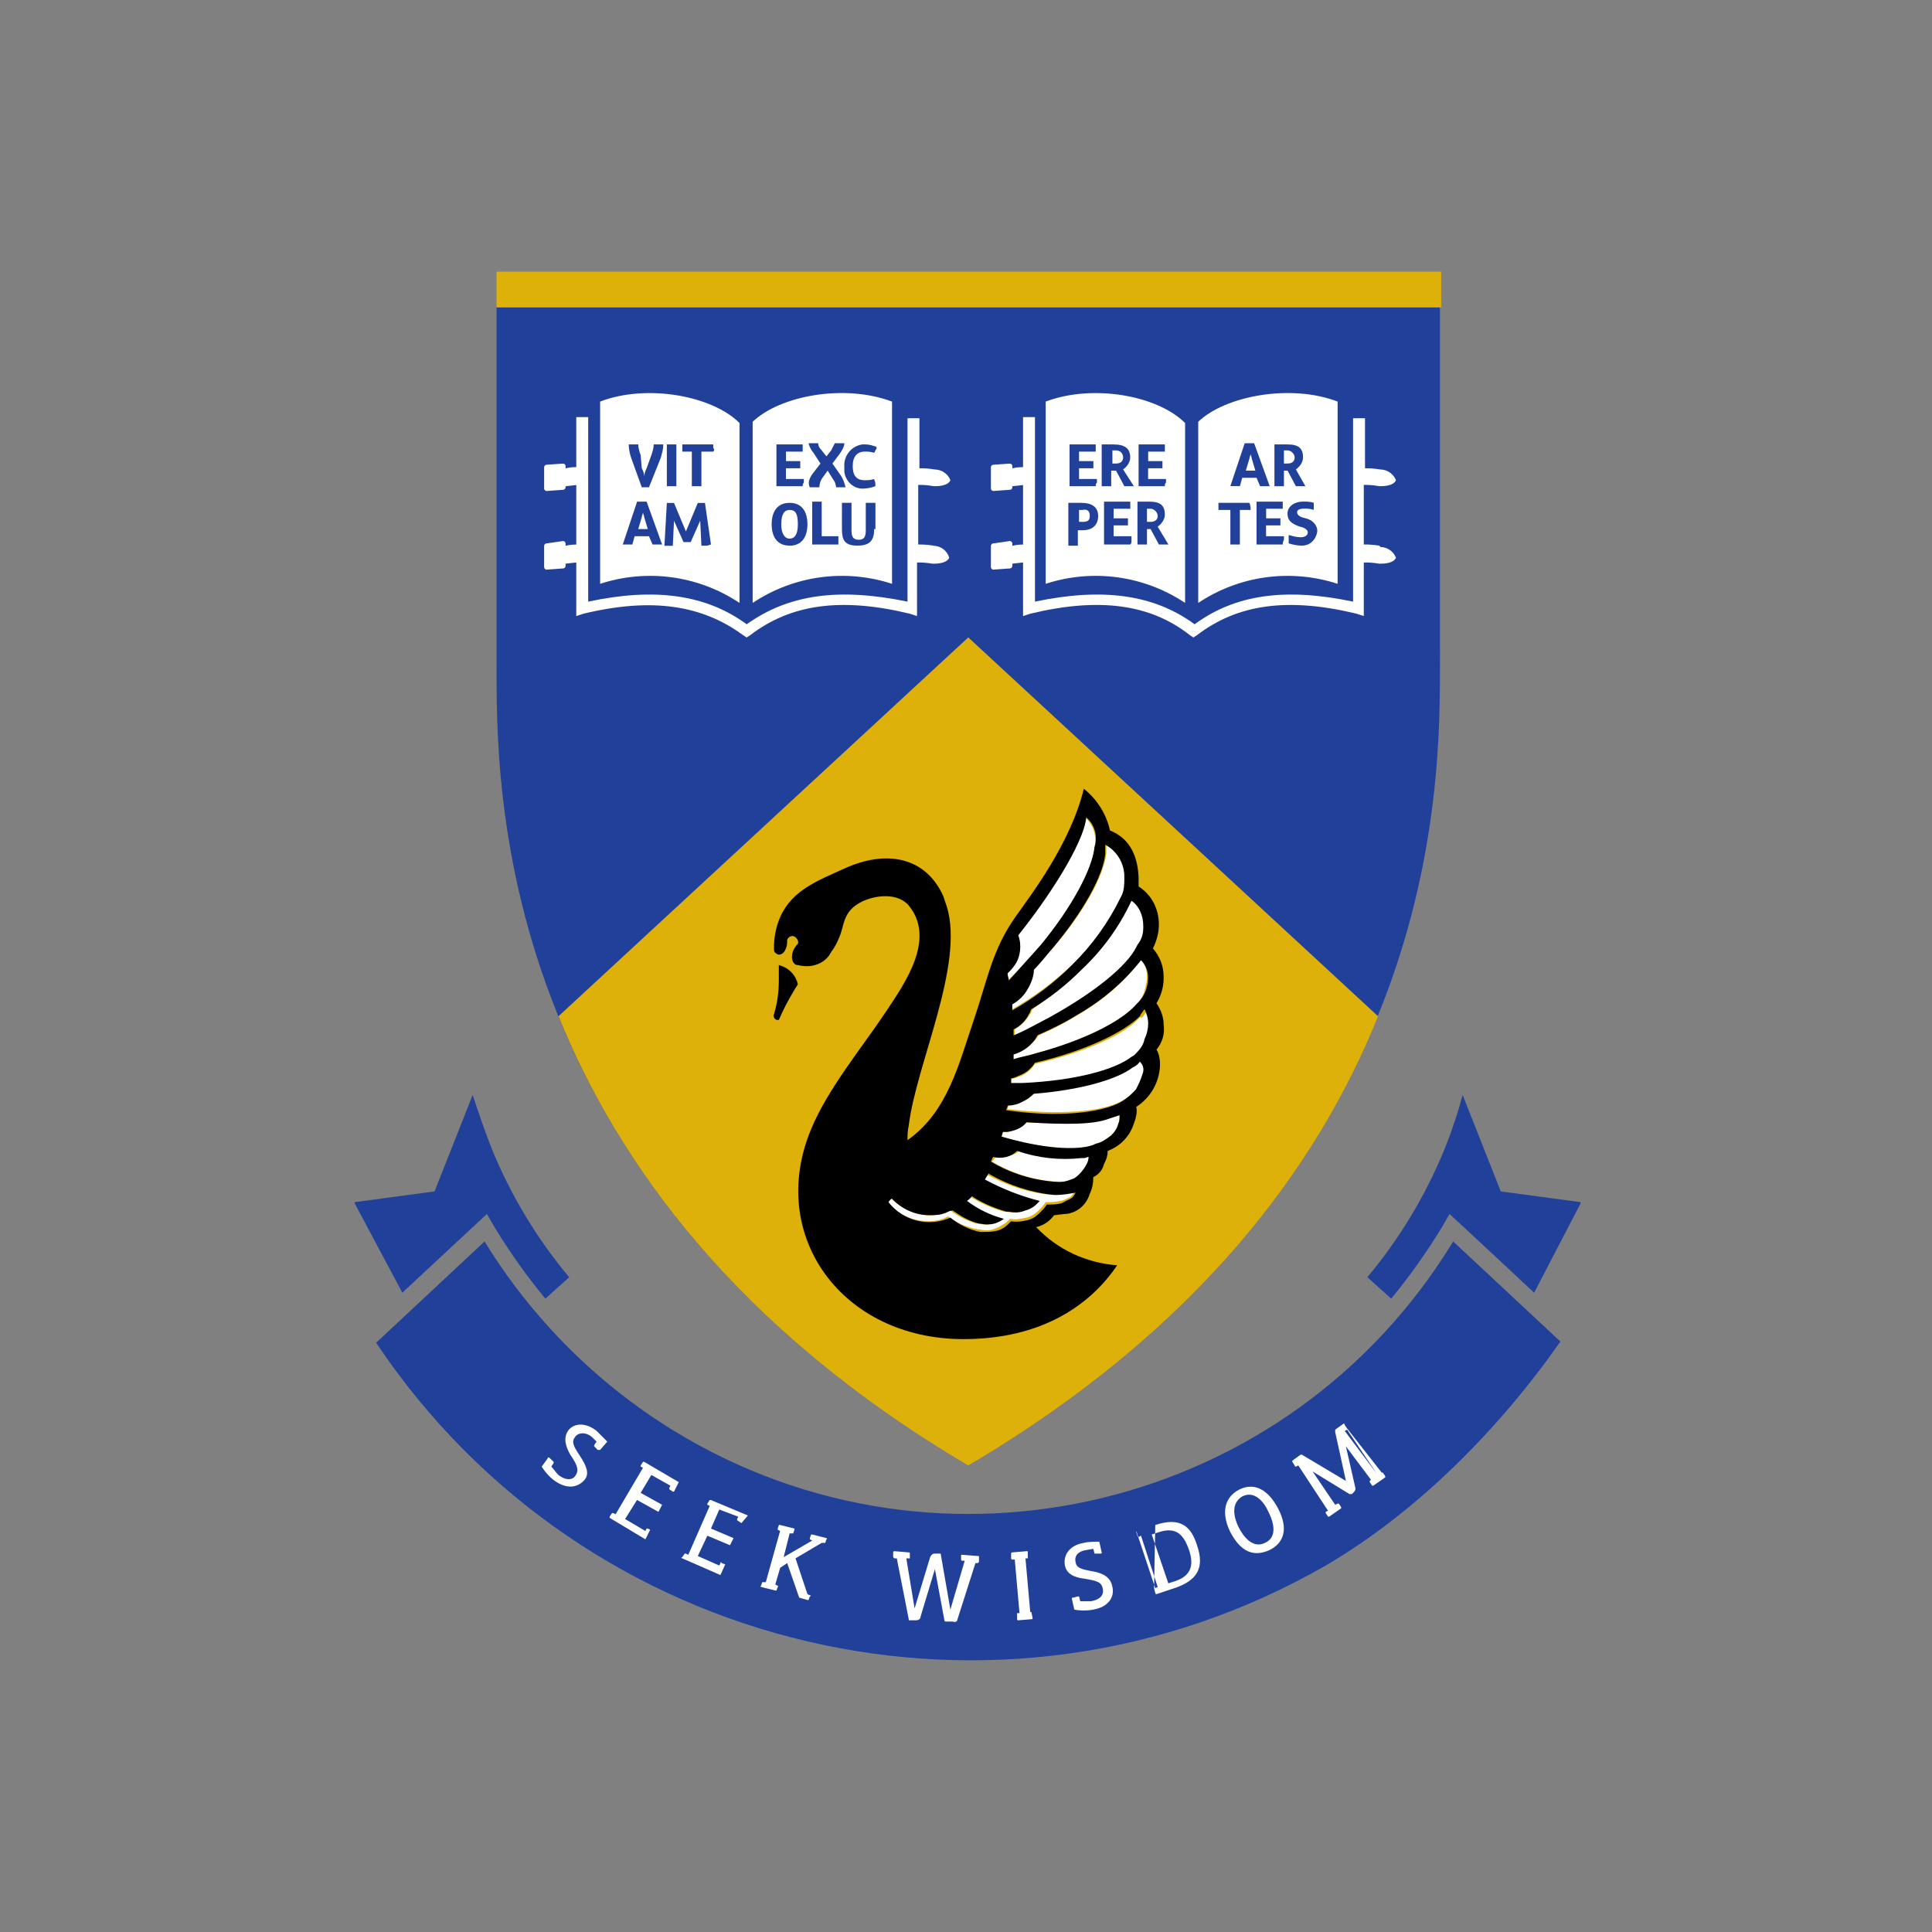 <svg width="256" height="256" viewBox="0 0 256 256" fill="none" xmlns="http://www.w3.org/2000/svg">
<rect x="0" y="0" width="256" height="256" fill="#808080" stroke="none"/>
<path d="M192.55 164.5C170.92 200.02 124.67 211.23 89.31 189.6C79.086 183.323 70.487 174.724 64.21 164.5L49.84 177.92C77.47 219.28 132.56 232.22 175.66 207.44C187.81 200.34 198.71 189.28 206.76 177.76L192.55 164.5Z" fill="#21409A"/>
<path d="M190.97 36H65.79V40.74H190.97V36Z" fill="#DDB00A"/>
<path d="M190.81 86.04C190.65 99.94 193.81 155.34 128.3 194.02C62.63 155.34 65.94 99.93 65.79 86.04V40.74H190.8V86.04H190.81Z" fill="#21409A"/>
<path d="M74 134.66C81.89 154.08 97.52 176.02 128.3 194.18C159.08 176.02 174.71 154.24 182.6 134.66L128.3 84.46L74 134.66Z" fill="#DDB00A"/>
<path fill-rule="evenodd" clip-rule="evenodd" d="M118.2 53.2V77.36C115.131 76.357 111.873 76.063 108.674 76.501C105.475 76.94 102.417 78.098 99.73 79.89V55.89C103.36 52.42 111.88 50.84 118.19 53.21L118.2 53.2ZM79.52 53.2V77.36C82.589 76.357 85.847 76.063 89.046 76.501C92.245 76.94 95.303 78.098 97.99 79.89V56.05C94.36 52.42 85.68 50.84 79.52 53.21V53.2Z" fill="white"/>
<path d="M123.72 72.3C122.77 72.15 122.14 72.15 121.67 72.15V64.25C122.14 64.25 122.77 64.25 123.72 64.42H123.88C125.78 64.42 125.93 63.62 125.93 63.62C125.765 63.209 125.482 62.857 125.118 62.606C124.753 62.355 124.322 62.217 123.88 62.21C122.93 62.05 122.3 62.05 121.83 62.05V55.42H120.25V79.72C111.09 77.83 104.46 78.78 98.94 82.72C93.57 78.78 86.78 77.83 77.94 79.72V55.27H76.36V61.9C76.05 61.9 75.57 61.9 74.94 62.06V61.74C74.933 61.66 74.898 61.585 74.842 61.528C74.785 61.472 74.71 61.437 74.63 61.43L72.42 61.58C72.337 61.585 72.258 61.62 72.199 61.679C72.14 61.738 72.105 61.817 72.1 61.9V64.74C72.1 64.9 72.26 65.06 72.42 65.06L74.62 64.9C74.78 64.9 74.94 64.74 74.94 64.58V64.43L76.36 64.27V72.16C76.05 72.16 75.57 72.16 74.94 72.32V72C74.933 71.92 74.898 71.845 74.842 71.788C74.785 71.732 74.71 71.697 74.63 71.69L72.42 72C72.337 72.005 72.258 72.04 72.199 72.099C72.14 72.158 72.105 72.237 72.1 72.32V75.16C72.1 75.32 72.26 75.48 72.42 75.48L74.62 75.32C74.78 75.32 74.94 75.16 74.94 75V74.69L76.36 74.53V81.63L77.31 81.32C86.47 79.11 93.1 80.22 98.46 84.16L98.94 84.47L99.41 84.16C104.78 80.06 111.41 79.11 120.56 81.32L121.51 81.63V74.53C121.98 74.53 122.61 74.53 123.56 74.69H123.72C125.62 74.69 125.77 73.89 125.77 73.89C125.64 73.444 125.371 73.051 125.002 72.769C124.634 72.486 124.184 72.329 123.72 72.32V72.3ZM77.47 196.07C76.52 197.17 75.1 197.33 73.52 196.23C72.823 195.715 72.232 195.069 71.78 194.33L72.58 193.23C72.58 193.07 72.73 193.07 72.88 193.23L73.36 193.7V193.86L73.05 194.33C73.36 194.65 73.68 195.13 73.99 195.44C74.79 196.07 75.73 196.23 76.2 195.6C76.68 194.97 76.68 194.34 75.57 192.76C74.94 191.66 74.63 190.55 75.26 189.6C75.89 188.65 77.46 188.34 79.05 189.6L80.47 191.02L79.52 192.12H79.2L78.73 191.65V191.49L79.05 191.02L78.41 190.39C77.63 189.76 76.68 189.76 76.21 190.39C75.73 191.02 75.89 191.49 76.84 192.91C77.78 194.34 78.1 195.28 77.47 196.07ZM86.15 202.7C86.15 202.86 86.15 202.86 86.15 202.7L85.52 203.97L80.78 201.12V200.96L81.1 200.49H81.26L81.57 200.65L85.2 194.49L84.89 194.33V194.18L85.2 193.7H85.36L89.94 196.39L89.31 197.65H89.15L88.68 197.33V197.18L88.83 196.86L86.31 195.44L84.89 197.81L87.73 199.39L87.25 200.33L84.41 198.75L82.83 201.28L85.52 202.86L85.68 202.54H85.83L86.15 202.7ZM96.1 207.28L95.46 208.7L90.41 206.49C90.25 206.49 90.25 206.33 90.41 206.33L90.73 205.86H90.89L91.2 206.02L94.04 199.54L93.73 199.39V199.23L94.04 198.76H94.2L99.1 200.81L98.3 201.75C98.3 201.75 98.15 201.91 98.15 201.75L97.67 201.44V201.28L97.83 200.97L95.31 200.02L94.21 202.54L97.2 203.81L96.73 204.75L93.73 203.49L92.46 206.18L95.31 207.44L95.46 207.12C95.46 206.96 95.62 206.96 95.62 207.12L96.09 207.28H96.1ZM109.51 203.8C109.51 203.8 109.67 203.96 109.51 203.96L109.35 204.44H108.88L105.41 206.49L106.99 211.23L107.3 211.38C107.46 211.38 107.46 211.54 107.3 211.54L107.14 212.01H107L105.9 211.7L104.31 207.12L103.37 207.75L102.73 209.96L103.05 210.12C103.05 210.12 103.21 210.28 103.05 210.28L102.89 210.75H102.73L100.84 210.28C100.84 210.28 100.68 210.12 100.84 210.12L101 209.65H101.47L103.37 202.85L103.05 202.7V202.54L103.21 202.07H103.37L105.27 202.54V202.7L105.1 203.18H104.63L103.84 206.33L107.63 204.13L107.31 203.97V203.81L107.47 203.33H107.63L109.53 203.81L109.51 203.8ZM129.56 206.18C129.72 206.18 129.72 206.18 129.72 206.33V206.96L129.56 207.12H129.25L126.88 214.54C126.88 214.86 126.56 215.01 126.25 214.86H125.3C125.14 214.86 125.14 214.7 125.14 214.7L123.88 207.91L121.98 214.22C121.98 214.54 121.67 214.7 121.35 214.7H120.56C120.41 214.7 120.41 214.7 120.41 214.54L118.83 206.49H118.51L118.35 206.33V205.7C118.35 205.7 118.35 205.54 118.51 205.54L120.41 205.7C120.56 205.7 120.56 205.7 120.56 205.86V206.49H120.09L121.19 213.12L123.25 206.33C123.41 206.02 123.56 205.86 123.88 205.86H124.51C124.67 205.86 124.67 205.86 124.67 206.02L125.93 213.28L127.83 206.81H127.51C127.51 206.81 127.35 206.81 127.35 206.65V206.02H127.51L129.56 206.18ZM136.66 213.6L136.82 214.38V214.54L134.92 214.7C134.92 214.7 134.77 214.7 134.77 214.54V213.75H135.09L134.46 206.65H134.14C134.14 206.65 133.98 206.65 133.98 206.49V205.86C133.98 205.86 133.98 205.7 134.14 205.7L136.04 205.54C136.19 205.54 136.19 205.54 136.19 205.7V206.49H135.88L136.51 213.59H136.67L136.66 213.6ZM147.4 210.28C147.72 211.7 146.77 212.96 144.87 213.28C144.09 213.44 143.14 213.44 142.35 213.28L142.03 211.86C142.03 211.7 142.03 211.7 142.19 211.7L142.82 211.54H142.98L143.14 212.17H144.56C145.51 212.01 146.29 211.54 146.14 210.6C145.98 209.65 145.51 209.49 143.61 209.17C142.35 209.02 141.24 208.54 141.08 207.28C140.93 206.02 141.72 204.75 143.61 204.44C144.24 204.28 145.03 204.28 145.66 204.28L145.98 205.7C145.98 205.86 145.98 205.86 145.82 205.86H145.03L144.87 205.23L143.93 205.39C142.83 205.54 142.35 206.18 142.51 206.96C142.66 207.76 143.14 207.91 144.87 208.23C146.61 208.54 147.24 209.33 147.4 210.28ZM153.08 202.07C156.4 200.97 157.82 202.23 158.61 204.75C159.71 207.91 158.45 209.49 155.61 210.44L153.24 211.23C153.24 211.23 153.08 211.23 153.08 211.07L152.92 210.44M153.08 210.44L153.4 210.28L151.19 203.49L150.87 203.65C150.87 203.65 150.71 203.65 150.71 203.49L150.56 203.02V202.86L153.08 210.44ZM155.77 209.49C158.13 208.7 158.13 206.96 157.5 205.23C156.87 203.49 155.92 202.23 153.56 203.02L152.61 203.33L154.81 209.8L155.77 209.49ZM169.34 199.86C170.76 202.54 170.14 204.44 168.24 205.38C166.18 206.33 164.44 205.7 163.03 203.02C162.08 201.12 161.76 198.6 164.29 197.33C166.34 196.39 168.08 197.49 169.34 199.86ZM164.14 202.39C164.77 203.65 166.03 205.23 167.61 204.44C169.03 203.81 169.03 202.23 168.08 200.34C167.45 198.91 166.18 197.49 164.61 198.28C163.03 199.23 163.51 201.12 164.13 202.38L164.14 202.39ZM183.08 195.12H183.23L183.55 195.6V195.76L181.97 196.86H181.81L181.5 196.39V196.23L181.66 196.07L178.34 191.65L179.6 197.18C179.6 197.33 179.6 197.49 179.45 197.65L179.13 197.97H178.81L173.92 194.97L176.92 199.39L177.24 199.23H177.39L177.71 199.7V199.86L176.13 200.96H175.97L175.66 200.49V200.33L175.97 200.18L172.03 194.18L171.71 194.34C171.71 194.34 171.55 194.34 171.55 194.18L171.24 193.7V193.55L172.34 192.75H172.5L178.34 196.23L176.92 189.76V189.44L178.02 188.65C178.18 188.65 178.18 188.65 178.18 188.81L178.5 189.28M178.5 189.44L178.18 189.6L182.44 195.28L178.5 189.44Z" fill="white"/>
<path d="M53.31 171.29L62.47 162.76L64.52 160.86L65.62 162.76C67.614 166.017 69.832 169.132 72.26 172.08L75.42 169.24C71.135 164.122 67.671 158.37 65.15 152.19C64.21 149.82 63.42 147.45 62.63 145.09L57.58 157.87L47 159.29V159.45L53.31 171.29Z" fill="#21409A"/>
<path fill-rule="evenodd" clip-rule="evenodd" d="M177.24 53.2V77.36C174.171 76.357 170.913 76.063 167.714 76.501C164.515 76.94 161.457 78.098 158.77 79.89V55.89C162.4 52.42 171.07 50.84 177.24 53.21V53.2ZM138.56 53.2V77.36C141.629 76.356 144.887 76.062 148.086 76.5C151.286 76.939 154.344 78.098 157.03 79.89V56.05C153.4 52.42 144.87 50.84 138.56 53.21V53.2Z" fill="white"/>
<path d="M182.76 72.3C181.81 72.15 181.18 72.15 180.71 72.15V64.25C181.18 64.25 181.81 64.25 182.76 64.42H182.92C184.82 64.42 184.97 63.62 184.97 63.62C184.805 63.209 184.522 62.857 184.158 62.606C183.793 62.355 183.362 62.217 182.92 62.21C181.97 62.05 181.34 62.05 180.87 62.05V55.42H179.29V79.72C170.29 77.83 163.66 78.78 158.29 82.72C152.93 78.78 146.14 77.83 137.14 79.72V55.27H135.56V61.9C135.25 61.9 134.77 61.9 134.14 62.06V61.74C134.14 61.58 133.98 61.43 133.82 61.43L131.62 61.58C131.537 61.585 131.458 61.62 131.399 61.679C131.34 61.738 131.305 61.817 131.3 61.9V64.74C131.3 64.9 131.46 65.06 131.61 65.06L133.82 64.9C133.98 64.9 134.14 64.74 134.14 64.58V64.43L135.56 64.27V72.16C135.25 72.16 134.77 72.16 134.14 72.32V72C134.14 71.84 133.98 71.69 133.82 71.69L131.62 72C131.537 72.005 131.458 72.04 131.399 72.099C131.34 72.158 131.305 72.237 131.3 72.32V75.16C131.3 75.32 131.46 75.48 131.61 75.48L133.82 75.32C133.98 75.32 134.14 75.16 134.14 75V74.69L135.56 74.53V81.63L136.51 81.32C145.66 79.11 152.45 80.05 157.66 84.16L158.13 84.47L158.61 84.16C163.97 80.06 170.61 79.11 179.76 81.32L180.71 81.63V74.53C181.18 74.53 181.81 74.53 182.76 74.69H182.92C184.82 74.69 184.97 73.89 184.97 73.89C184.805 73.479 184.522 73.127 184.158 72.876C183.793 72.625 183.362 72.487 182.92 72.48" fill="white"/>
<path d="M203.28 171.29L194.13 162.76L192.07 160.86L190.97 162.76C188.979 166.017 186.764 169.131 184.34 172.08L181.18 169.24C185.461 164.121 188.922 158.37 191.44 152.19C192.371 149.873 193.163 147.502 193.81 145.09L198.86 157.87L209.44 159.29V159.45L203.28 171.29Z" fill="#21409A"/>
<path d="M131.46 153.92C134.145 155.52 137.179 156.443 140.3 156.61H140.61C141.41 156.61 142.03 156.29 142.82 155.97C143.29 155.66 143.77 155.34 144.09 154.71C144.4 154.24 144.72 153.76 144.72 153.13C144.56 153.29 144.24 153.29 144.09 153.29H143.77C140.93 153.61 137.93 153.29 135.24 152.34C134.46 153.14 133.19 153.44 132.09 153.14C131.77 153.44 131.61 153.77 131.46 153.92ZM136.82 133.72C136.66 134.03 136.66 134.19 136.51 134.35C135.993 135.182 135.292 135.883 134.46 136.4V137.19C136.03 136.56 137.61 135.61 139.19 134.82C145.19 131.66 149.29 128.03 150.72 125.51C150.72 125.35 150.87 125.35 150.87 125.19C151.35 124.4 151.5 123.61 151.5 122.67C151.509 122.01 151.374 121.357 151.102 120.755C150.831 120.154 150.431 119.62 149.93 119.19C148.341 122.65 146.084 125.763 143.29 128.35C141.286 130.316 139.122 132.112 136.82 133.72ZM136.03 148.71C135.336 149.375 134.458 149.818 133.51 149.98H132.88C132.88 150.13 132.72 150.45 132.72 150.61C138.09 152.19 142.51 152.51 144.87 151.71L145.19 151.55C145.98 151.4 146.61 150.92 147.24 150.45C147.72 149.98 148.04 149.5 148.19 148.87C148.35 148.56 148.35 148.08 148.35 147.61L146.93 148.08C144.72 148.88 141.24 149.03 136.03 148.71ZM151.03 134.82C149.13 137.03 143.93 139.4 137.13 140.98C136.624 141.798 135.844 142.411 134.93 142.71C134.61 142.87 134.3 142.87 133.98 143.03V143.66H135.56C142.35 143.35 147.56 141.76 149.93 140.19L150.08 140.03C150.74 139.475 151.325 138.836 151.82 138.13C152.129 137.519 152.289 136.844 152.289 136.16C152.289 135.476 152.129 134.801 151.82 134.19C151.66 134.35 151.5 134.66 151.35 134.82H151.03ZM139.35 158.34C136.19 158.03 133.35 157.08 130.51 155.5C130.35 155.82 130.19 155.97 130.04 156.29C132.333 157.533 134.772 158.487 137.3 159.13L136.98 159.45C136.51 159.92 136.03 160.08 135.4 160.4C134.61 160.55 133.98 160.71 133.2 160.55H133.03C131.414 160.096 129.874 159.405 128.46 158.5L127.82 159.13C129.284 160.231 130.948 161.036 132.72 161.5C132.4 161.82 131.92 161.97 131.46 162.13C130.82 162.29 130.19 162.29 129.56 162.13H129.4C128.144 161.779 126.966 161.192 125.93 160.4C125.61 160.55 125.46 160.71 125.14 160.71C124.51 160.87 123.88 161.03 123.09 161.03C121.19 161.03 119.46 160.08 118.04 158.82C118.04 158.82 117.56 159.13 117.56 159.29C118.225 160.068 119.048 160.695 119.973 161.132C120.899 161.568 121.907 161.802 122.93 161.82C123.88 161.82 124.83 161.66 125.61 161.18C126.82 162.075 128.225 162.672 129.71 162.92H129.88C130.51 163.08 131.3 163.08 131.93 162.76C132.4 162.6 132.88 162.29 133.35 161.97L133.82 161.5C134.62 161.66 135.25 161.5 136.03 161.34C136.66 161.18 137.13 160.87 137.61 160.4C137.93 160.08 138.24 159.76 138.56 159.29C139.19 159.29 139.82 159.29 140.46 159.13C140.93 159.13 141.24 158.82 141.72 158.66C142.03 158.5 142.19 158.19 142.35 157.86C141.55 158.03 140.77 158.18 139.82 158.18L139.35 158.34ZM142.82 134.5C141.24 135.45 139.51 136.4 137.62 137.19C137.46 137.5 137.14 137.82 136.82 138.14C136.148 138.896 135.274 139.445 134.3 139.72V140.35C135.24 140.19 136.35 139.87 137.3 139.55C143.77 137.82 148.66 135.29 150.56 133.08L150.72 132.93C151.35 132.29 151.66 131.51 151.82 130.56C152 129.973 152.037 129.352 151.927 128.748C151.817 128.145 151.565 127.576 151.19 127.09C148.98 130.24 145.98 132.61 142.82 134.51V134.5Z" fill="white"/>
<path d="M150.56 141.14L150.24 141.29C148.04 142.87 143.29 144.29 137.14 144.77C136.67 145.24 136.19 145.71 135.56 145.87C134.93 146.19 134.3 146.34 133.66 146.34C133.66 146.66 133.51 146.66 133.51 146.98H133.67C140.45 147.77 145.82 147.29 148.35 146.03L148.66 145.87C149.452 145.427 150.151 144.836 150.72 144.13C151.19 143.5 151.35 142.87 151.5 142.24C151.66 141.61 151.66 140.98 151.35 140.34L150.55 141.14H150.56ZM136.98 128.35C136.98 129.3 136.67 130.09 136.19 130.88C135.718 131.746 135.006 132.458 134.14 132.93V133.72C137.059 132.058 139.763 130.042 142.19 127.72C144.915 125.172 147.113 122.115 148.66 118.72C148.987 117.865 149.149 116.956 149.14 116.04C149.147 115.165 148.916 114.305 148.47 113.553C148.024 112.8 147.381 112.184 146.61 111.77V113.04C146.29 115.88 143.77 120.77 139.35 125.82C138.4 126.62 137.77 127.4 136.98 128.35Z" fill="white"/>
<path d="M137.93 125.2C142.35 119.98 144.87 115.09 145.03 112.25C145.19 111.539 145.158 110.798 144.936 110.104C144.715 109.41 144.312 108.787 143.77 108.3C143.77 110.83 140.3 116.98 134.77 123.93C135.008 124.577 135.09 125.272 135.008 125.956C134.926 126.641 134.684 127.297 134.3 127.87C133.98 128.35 133.67 128.67 133.35 128.98C133.35 129.3 133.51 129.61 133.51 129.93C135.108 128.471 136.586 126.886 137.93 125.19V125.2Z" fill="white"/>
<path d="M103.67 128.03L103.2 127.87V129.77C103.2 131.35 103.04 132.77 102.57 134.35C102.41 134.66 102.57 134.98 102.88 135.14H103.2C103.788 133.776 104.473 132.456 105.25 131.19C105.41 130.88 105.57 130.72 105.72 130.4C105.596 129.868 105.344 129.375 104.987 128.962C104.63 128.549 104.178 128.229 103.67 128.03Z" fill="black"/>
<path d="M154.19 135.77C154.19 134.82 153.87 133.87 153.24 132.93C153.884 131.885 154.214 130.677 154.19 129.45C154.19 128.03 153.71 126.77 152.77 125.67C153.24 124.72 153.56 123.61 153.56 122.51C153.56 120.46 152.61 118.56 150.87 117.46V116.19C150.71 113.04 149.45 110.99 147.08 110.04C146.589 107.854 145.365 105.903 143.61 104.51C141.87 111.77 136.51 118.71 134.61 121.41C131.46 125.82 130.82 129.93 129.09 134.98C127.04 140.98 125.61 147.29 120.25 151.08C120.25 150.45 120.25 149.82 120.41 149.18C121.35 141.14 127.83 127.88 125.46 120.14L124.98 118.72C122.62 113.51 117.41 112.56 111.88 115.09C108.41 116.67 104.94 117.93 103.36 121.56C102.791 122.906 102.518 124.359 102.56 125.82C102.56 126.14 102.72 126.3 103.04 126.46C103.36 126.61 103.83 126.3 103.99 125.98C104.15 125.67 104.3 125.35 104.3 124.88V124.56C104.46 124.09 104.94 123.93 105.25 124.09C105.57 124.25 105.88 124.72 105.72 125.03C105.72 125.03 105.72 125.19 105.57 125.19L105.25 125.67C105.09 125.98 104.94 126.3 104.94 126.77C104.94 127.24 105.09 127.72 105.57 127.87H105.72C107.46 128.35 109.36 127.72 110.14 126.14C110.62 125.51 110.94 124.88 111.25 124.09C111.72 122.99 111.72 121.72 112.67 120.61C114.09 118.88 118.51 117.77 120.41 119.98C124.04 124.4 119.93 130.24 117.41 134.03C114.25 138.77 109.67 144.29 107.46 149.66C101.62 163.71 111.56 177.44 127.66 177.44C137.93 177.44 144.4 173.02 148.03 167.66C143.93 167.34 140.13 165.6 137.3 162.6C138.253 162.384 139.093 161.825 139.66 161.03L140.93 160.87C142.51 160.87 143.93 159.77 144.4 158.18C144.72 157.55 144.87 156.76 144.87 155.98C145.22 155.812 145.529 155.569 145.774 155.269C146.02 154.968 146.196 154.617 146.29 154.24C146.61 153.61 146.77 153.14 146.77 152.5C148.5 151.87 149.77 150.45 150.24 148.87C150.56 148.08 150.71 147.29 150.56 146.67C151.517 146.057 152.307 145.214 152.857 144.219C153.407 143.224 153.7 142.107 153.71 140.97C153.71 140.35 153.56 139.56 153.24 139.08C153.623 138.627 153.906 138.097 154.07 137.527C154.234 136.956 154.275 136.358 154.19 135.77ZM151.35 142.4C151.19 143.03 150.87 143.66 150.55 144.3C149.977 144.996 149.282 145.582 148.5 146.03L148.19 146.19C145.66 147.45 140.14 148.09 133.51 147.13H133.35C133.35 146.82 133.51 146.82 133.51 146.5C134.172 146.495 134.823 146.334 135.41 146.03C135.99 145.751 136.52 145.38 136.98 144.93C143.14 144.45 148.03 143.03 150.08 141.45L150.4 141.29C150.56 141.14 150.87 140.98 151.03 140.66C151.5 141.14 151.66 141.76 151.35 142.4ZM148.19 148.87C148.03 149.5 147.72 149.97 147.24 150.45C146.61 150.92 145.98 151.4 145.19 151.55L144.87 151.71C142.67 152.51 138.09 152.19 132.72 150.61C132.72 150.45 132.88 150.13 132.88 149.98H133.51C134.46 149.82 135.41 149.5 136.03 148.71C141.24 149.03 144.87 149.03 146.93 148.24L148.35 147.77C148.35 148.24 148.35 148.55 148.19 148.87ZM140.61 159.45C139.98 159.61 139.35 159.61 138.71 159.61C138.41 160.08 138.09 160.39 137.77 160.71C137.3 161.18 136.82 161.5 136.19 161.66C135.56 161.82 134.77 161.97 133.99 161.82C133.82 161.97 133.67 162.13 133.51 162.29C133.19 162.6 132.71 162.92 132.09 163.08C131.46 163.24 130.82 163.24 130.03 163.24H129.88C128.429 162.935 127.074 162.283 125.93 161.34C124.531 161.966 122.962 162.105 121.475 161.733C119.989 161.361 118.669 160.501 117.73 159.29C117.73 159.29 118.03 158.82 118.19 158.82C118.833 159.519 119.616 160.077 120.487 160.455C121.359 160.834 122.3 161.027 123.25 161.02C123.88 161.02 124.51 161.02 125.3 160.71C125.61 160.55 125.93 160.4 126.25 160.4C127.35 161.18 128.45 161.82 129.72 162.13H129.88C130.51 162.29 131.14 162.29 131.78 162.13C132.226 161.985 132.648 161.773 133.03 161.5C131.262 161.035 129.601 160.23 128.14 159.13C128.3 158.97 128.61 158.82 128.77 158.5C130.19 159.45 131.77 160.08 133.35 160.55H133.67C134.46 160.71 135.09 160.71 135.87 160.39C136.48 160.237 137.032 159.911 137.46 159.45L137.77 159.13C135.242 158.487 132.803 157.533 130.51 156.29C130.67 155.98 130.82 155.82 130.98 155.5C133.642 157.054 136.604 158.022 139.67 158.34H139.98C140.77 158.34 141.72 158.18 142.51 158.03C142.35 158.34 142.19 158.66 141.88 158.82L140.61 159.45ZM140.45 156.61H140.14C137.019 156.443 133.985 155.52 131.3 153.92C131.46 153.61 131.46 153.45 131.61 153.29C132.71 153.61 133.98 153.29 134.77 152.5C137.504 153.445 140.415 153.769 143.29 153.45H143.61C143.93 153.45 144.08 153.29 144.24 153.29C144.24 153.92 143.93 154.39 143.61 154.87C143.29 155.34 142.82 155.82 142.35 156.13C141.88 156.29 141.25 156.61 140.45 156.61ZM145.03 112.25C144.72 115.09 142.19 119.98 137.93 125.19L133.67 129.93C133.67 129.61 133.51 129.3 133.51 128.98C133.82 128.67 134.14 128.35 134.46 127.88C135.24 126.77 135.4 125.19 134.93 123.93C140.45 116.98 143.77 110.83 143.93 108.3C144.482 108.777 144.881 109.406 145.077 110.109C145.273 110.812 145.256 111.556 145.03 112.25ZM146.45 111.93C147.219 112.343 147.861 112.958 148.307 113.708C148.753 114.459 148.986 115.317 148.98 116.19C148.98 117.14 148.98 118.09 148.51 118.88C146.88 122.228 144.688 125.272 142.03 127.88C139.686 130.235 137.028 132.254 134.13 133.88V133.08C135 132.61 135.715 131.898 136.19 131.03C136.66 130.24 136.99 129.3 136.99 128.51C137.77 127.71 138.4 126.93 139.19 125.98C143.61 120.78 146.14 116.04 146.45 113.19V111.93ZM151.98 130.72C151.78 131.559 151.342 132.323 150.72 132.92L150.56 133.09C148.66 135.29 143.76 137.82 137.3 139.56C136.35 139.87 135.24 140.03 134.3 140.35V139.72C135.274 139.445 136.148 138.896 136.82 138.14C137.14 137.82 137.3 137.51 137.46 137.19C139.19 136.4 140.93 135.61 142.66 134.51C145.949 132.664 148.846 130.195 151.19 127.24C152.14 128.19 152.29 129.45 151.98 130.72ZM150.72 125.19L150.56 125.51C149.29 128.03 145.03 131.51 139.03 134.82C137.46 135.62 135.88 136.56 134.3 137.19V136.4C135.199 135.973 135.923 135.249 136.35 134.35C136.51 134.19 136.51 133.87 136.66 133.72C139.075 132.262 141.302 130.512 143.29 128.51C146.071 125.911 148.325 122.801 149.93 119.35C151.03 120.14 151.5 121.4 151.5 122.82C151.5 123.62 151.35 124.4 150.72 125.19ZM150.24 139.87L149.93 140.03C147.72 141.77 142.35 143.19 135.56 143.5H133.98V142.87C134.3 142.87 134.61 142.71 134.93 142.56C135.846 142.258 136.625 141.642 137.13 140.82C143.93 139.24 148.98 136.72 151.03 134.66L151.19 134.35C151.35 134.19 151.5 133.87 151.66 133.72C151.98 134.35 152.14 134.98 152.14 135.62C152.14 136.24 151.98 137.03 151.66 137.66C151.5 138.61 150.87 139.24 150.24 139.87Z" fill="black"/>
<path d="M145.19 64.42H141.72V58.89H145.19V59.84H142.98V61.1H144.88V62.05H142.98V63.47H145.35V63.94C145.19 64.1 145.19 64.26 145.19 64.42ZM150.24 64.42H148.98L147.88 62.36H147.24V64.42H145.98V58.89H147.56C148.98 58.89 149.76 59.36 149.76 60.63C149.76 61.26 149.29 61.89 148.82 62.2L150.24 64.42ZM147.87 59.68H147.4V61.42H147.87C148.5 61.42 148.82 61.1 148.82 60.62C148.82 60.15 148.51 59.68 147.87 59.68ZM154.35 64.42H150.87V58.89H154.35V59.84H152.14V61.1H154.03V62.05H152.13V63.47H154.5V63.94C154.35 64.1 154.35 64.26 154.35 64.42ZM143.45 70.26H142.82V72.31H141.56V66.63H143.29C144.56 66.63 145.51 67.1 145.51 68.36C145.51 69.62 144.71 70.26 143.45 70.26ZM143.45 67.57H142.98V69.15H143.45C144.09 69.15 144.4 68.99 144.4 68.36C144.4 67.73 144.09 67.41 143.45 67.57ZM149.77 72.15H146.29V66.47H149.77V67.41H147.56V68.68H149.46V69.62H147.56V71.05H149.93V71.52C149.93 71.83 149.93 71.99 149.77 72.15ZM154.82 72.15H153.56L152.46 70.1H151.98V72.15H150.72V66.47H152.29C153.71 66.47 154.35 66.94 154.35 68.2C154.35 68.84 153.87 69.47 153.4 69.78L154.82 72.15ZM152.45 67.41H151.98V69.15H152.45C153.08 69.15 153.4 68.84 153.4 68.36C153.4 67.89 152.93 67.41 152.45 67.41ZM168.24 64.42H166.97L166.5 63.31H164.6L164.3 64.41H163.03L164.93 58.73H166.18L168.24 64.42ZM166.34 62.36L165.87 60.78C165.87 60.63 165.71 60.31 165.71 60.15C165.71 60.31 165.55 60.63 165.55 60.78L165.08 62.36H166.34ZM172.97 64.42H171.71L170.61 62.36H170.13V64.42H168.87V58.89H170.6C172.03 58.89 172.66 59.36 172.66 60.63C172.66 61.26 172.18 61.89 171.71 62.2L172.97 64.42ZM170.6 59.68H170.13V61.42H170.6C171.24 61.42 171.55 61.1 171.55 60.62C171.55 60.15 171.08 59.68 170.6 59.68ZM165.71 67.57H164.29V72.15H163.03V67.57H161.45V66.63H165.55C165.678 66.926 165.733 67.248 165.71 67.57ZM169.97 72.15H166.5V66.47H169.97V67.41H167.77V68.68H169.66V69.62H167.76V71.05H170.13V71.52C169.97 71.83 169.97 71.99 169.97 72.15ZM172.5 72.3C171.87 72.3 171.24 72.15 170.76 72V70.88C171.24 71.04 171.86 71.19 172.34 71.19C172.97 71.19 173.29 70.88 173.29 70.56C173.29 70.25 172.97 69.93 172.19 69.77C171.39 69.46 170.6 69.14 170.6 68.04C170.6 67.09 171.55 66.46 172.66 66.46C173.13 66.46 173.6 66.46 174.08 66.62V67.56C173.6 67.4 173.28 67.4 172.82 67.4C172.18 67.4 171.87 67.56 171.87 67.88C171.87 68.19 172.18 68.51 172.97 68.67C173.77 68.83 174.55 69.46 174.55 70.4C174.39 71.5 173.6 72.3 172.5 72.3ZM85.04 62.05C85.2 62.36 85.36 62.68 85.36 63.15C85.36 62.84 85.52 62.36 85.68 62.05L86.31 60.31C86.47 59.84 86.62 59.36 86.62 58.89H87.89C87.89 59.52 87.73 59.99 87.57 60.63L85.99 64.57H85.04L83.62 60.63C83.427 60.07 83.322 59.483 83.31 58.89H84.57C84.57 59.36 84.73 59.84 84.89 60.31L85.04 62.05ZM89.62 64.42H88.36V58.89H89.62V64.42ZM94.52 59.84H92.94V64.42H91.67V59.84H90.41V58.89H94.51V59.36C94.67 59.52 94.67 59.68 94.51 59.84H94.52ZM87.73 72.15H86.47L85.99 71.05H84.09L83.79 72.15H82.52L84.42 66.47H85.68L87.73 72.15ZM85.83 70.1L85.36 68.52C85.36 68.36 85.2 68.05 85.2 67.89C85.2 68.05 85.04 68.36 85.04 68.52L84.57 70.1H85.83ZM94.2 72.15C94.04 72.15 93.88 72.31 93.57 72.31H92.94L92.78 68.99L91.52 71.83H90.57L89.31 69L89.15 72.32H88.04L88.36 66.64H89.31L90.89 70.42L92.46 66.64H93.41L94.21 72.16L94.2 72.15ZM106.36 64.42H102.88V58.89H106.36V59.84H104.15V61.1H106.04V62.05H104.14V63.47H106.51V63.94C106.36 64.1 106.36 64.26 106.36 64.42ZM107.62 62.84L108.72 61.42L107.78 59.99C107.472 59.626 107.252 59.194 107.14 58.73H108.41C108.41 59.05 108.57 59.36 108.88 59.68L109.51 60.47L110.14 59.67L110.62 58.73H111.88C111.88 59.21 111.57 59.68 111.25 60.15L110.3 61.42L111.4 62.99C111.72 63.47 111.88 63.94 112.04 64.57H110.78C110.78 64.26 110.62 63.78 110.46 63.63L109.67 62.36L108.88 63.46C108.684 63.798 108.577 64.18 108.57 64.57H107.3C106.99 63.94 107.3 63.31 107.62 62.84Z" fill="#21409A"/>
<path d="M115.83 60C115.35 59.84 115.03 59.84 114.56 59.84C113.62 59.84 112.99 60.47 112.99 61.74C112.99 62.99 113.46 63.63 114.57 63.63C115.04 63.63 115.35 63.63 115.83 63.47C115.83 63.63 115.99 63.78 115.99 64.1V64.42C115.536 64.598 115.057 64.703 114.57 64.73C113.14 64.89 112.04 63.78 111.88 62.53V61.89C111.819 61.182 112.03 60.478 112.47 59.92C112.911 59.363 113.547 58.994 114.25 58.89H114.72C115.2 58.89 115.67 59.05 116.14 59.21V59.52C115.98 59.52 115.98 59.84 115.83 59.99V60ZM104.62 72.3C103.04 72.3 102.25 71.2 102.25 69.47C102.25 67.73 103.05 66.63 104.62 66.63C106.2 66.63 106.99 67.73 106.99 69.47C106.99 71.2 106.19 72.31 104.62 72.31V72.3ZM104.62 67.57C103.99 67.57 103.52 68.05 103.52 69.47C103.52 70.73 103.99 71.37 104.62 71.37C105.25 71.37 105.72 70.89 105.72 69.47C105.72 68.05 105.41 67.57 104.62 67.57ZM111.1 72.15H107.62V66.47H108.88V71.05H111.09V72.15H111.1ZM115.83 70.1C115.83 71.52 115.35 72.3 113.62 72.3C111.88 72.3 111.56 71.52 111.56 70.1V66.63H112.83V70.26C112.83 71.05 112.99 71.52 113.78 71.52C114.56 71.52 114.72 71.05 114.72 70.26V66.63H116V70.1H115.83Z" fill="#21409A"/>
</svg>

